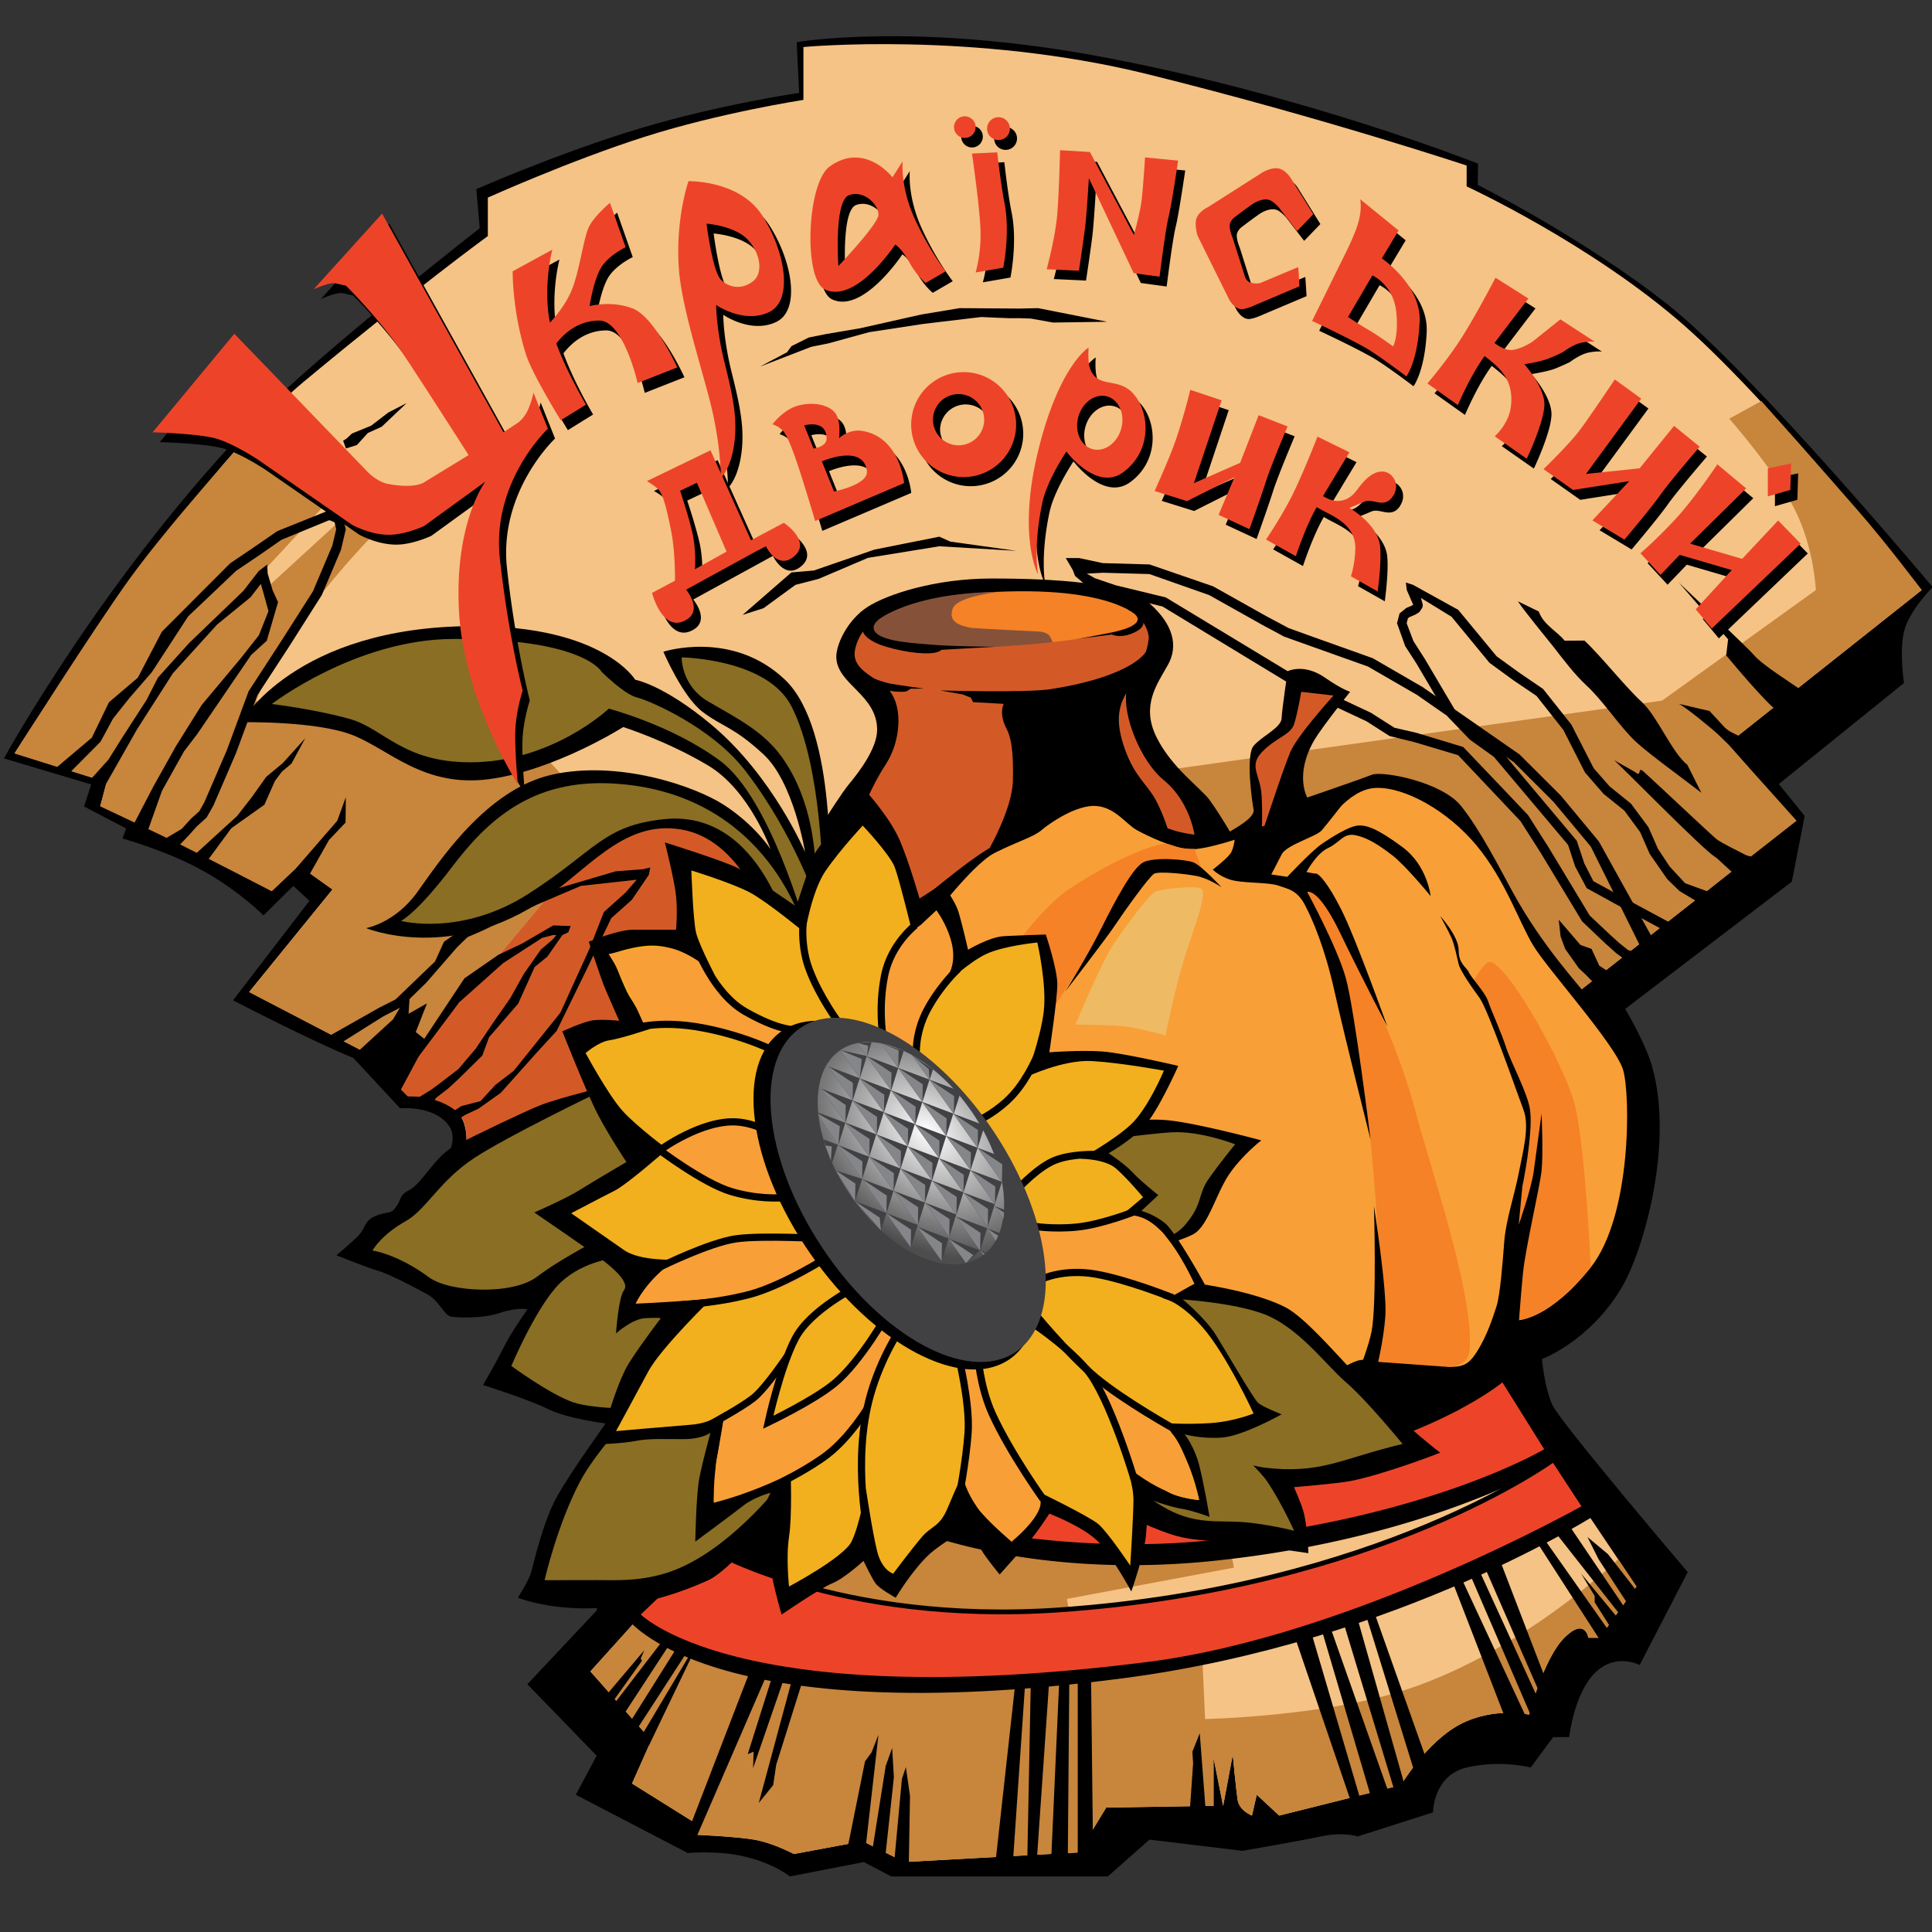 <svg xmlns="http://www.w3.org/2000/svg" viewBox="0 0 198.425 198.425"><rect x="0" y="0" width="198.425" height="198.425" fill="#333333" stroke="none"/><path d="M198.51 60.275s-2.468 2.468-2.962 4.607c-.493 2.139 0 5.265 0 5.265l-12.854 10.377 2.653 3.278-1.316 6.746-17.114 13.071s2.021 3.399 2.718 5.769c2.356 8.009-.859 19.075-3.043 22.787-3.291 5.593-8.226 7.403-8.226 7.403s.246 2.9 1.068 4.709c.822 1.81 13.903 17.174 13.903 17.174l-4.936 9.542s-2.468-1.315-4.606.823c-2.141 2.138-2.634 6.581-2.634 6.581h-1.645l-2.304 3.125s-3.126-.821-6.58 0c-3.455.823-3.455 4.608-3.455 4.608l-7.733 2.467s-1.481-.493-3.784 0c-2.304.494-8.063 1.481-8.063 1.481l-9.542-1.152-4.278 3.783H91.552l-2.838-1.479-7.589 1.479s-1.79-1.479-5.183-2.159c-2.504-.501-5.306-.246-5.306-.246l-11.497-5.984 2.14-4.011-7.117-7.342 7.117-7.568 2.796-19.25-3.784-12.505-16.123-12.49s3.432-3.388 1.952-5.526c-1.481-2.139-5.036-1.815-5.036-1.815l-4.792-5.168c-4.113-1.645-12.36-5.917-12.36-5.917l7.849-10.219-1.656-1.533-3.067 3.031s-2.418-2.474-6.252-4.607c-3.637-2.023-8.227-3.291-8.227-3.291l.375-1.03-4.323-2.26.735-2.263-8.961-2.673s10.534-19.212 26.16-35.208c6.18-6.327 22.705-19.25 22.705-19.25l-.35-4.01s8.556-3.764 16.781-6.231c8.226-2.468 16.375-3.655 16.375-3.655l-.255-5.209s12.051-2.107 31.286 1.5c21.059 3.95 38.695 10.979 38.695 10.979l-.032 2.184s10.859 5.429 19.58 12.339c8.71 6.925 27.14 28.971 27.14 28.971z"/><path d="M1.488 77.386s18.015-28.463 29.696-38.17c11.681-9.708 18.92-14.972 18.92-14.972v-3.949s8.392-3.784 16.124-6.252c7.732-2.467 16.288-3.784 16.288-3.784V4.83s17.441-1.646 35.374 2.797c17.934 4.442 32.741 9.377 32.741 9.377v2.139s12.832 5.923 22.375 14.314c9.544 8.391 24.36 27.147 24.36 27.147l-19.917 15.794 6.744 7.733s-6.415 5.429-9.542 7.897c-3.125 2.468-14.478 11.353-14.478 11.353l-6.253 38.499 14.149 21.062-3.783 5.264h-1.152s-.33-2.14-2.468 0c-2.139 2.14-3.619 7.897-3.619 7.897s-3.62-.822-7.075.987-6.088 6.251-6.088 6.251l-12.504 3.127-2.304-2.139-.493 2.139s-1.317-.494-1.481-1.646c-.163-1.15-.493-4.605-.493-4.605l-.987 5.265-.986-4.937v4.937h-.823l-10.2.164-2.797 4.606-17.934.987-4.278-2.139-7.074 1.315s-2.139-1.151-4.113-1.48-5.923-.493-5.923-.493v-1.152l-6.581-4.112 1.974-4.442-6.251-7.075 6.087-6.745 1.316-16.124-9.867-23.72-10.529-5.924s.986-3.453-.823-5.099c-1.81-1.646-4.936-1.48-4.936-1.48l-4.606-4.608-11.682-6.087 8.556-10.53-3.455-2.468-2.788 2.633s-7.713-4.326-10.271-5.492c-2.571-1.172-7.343-3.228-7.343-3.228l.659-2.468-9.46-2.961z" fill="#F5C385"/><path d="M110.1 154.34l16.013 3.456.616 3.208-17.152 3.209.988 5.676 12.833-1.481.37 8.145s12.339-.247 20.854-3.085c11.894-3.964 21.574-13.315 21.574-13.315l1.871 2.787-3.783 5.264h-1.152s-.33-2.14-2.468 0c-2.139 2.14-3.619 7.897-3.619 7.897s-3.62-.822-7.075.987-6.088 6.251-6.088 6.251l-12.504 3.127-2.304-2.139-.493 2.139s-1.317-.494-1.481-1.646c-.163-1.15-.493-4.605-.493-4.605l-.987 5.265-.986-4.937v4.937h-.823l-10.2.164-2.797 4.606-17.934.987-4.278-2.139-7.074 1.315s-2.139-1.151-4.113-1.48-5.923-.493-5.923-.493v-1.152l-6.581-4.112 1.974-4.442-6.251-7.075 6.087-6.745 1.806-8.928 41.577-1.67zM120.19 79.032l50.51-7.074 15.795-11.353s-.164-4.278-2.139-8.227c-1.98-3.948-6.75-9.378-6.75-9.378l3.291-1.81s6.58 7.404 9.871 11.188 6.591 8.226 6.591 8.226l-19.917 15.794 7.075 7.898-24.351 19.085-13.32-20.4-22.05 4.279-4.61-8.227zM1.488 77.386s8.1-12.789 11.893-18.04c4.041-5.596 12.698-15.195 12.698-15.195l8.354 6.54-7.774 8.391.863 1.172 8.145-7.466 2.591 2.221s-2.961 2.961-6.663 7.774c-3.702 4.812-5.306 9.254-5.306 9.254l5.306-.741 23.692 5.676 7.157 7.774-22.086 26.326-2.946-3.021-11.822-6.152 8.556-10.53-3.455-2.468-2.788 2.633s-6.975-3.603-9.402-4.804c-2.035-1.009-8.211-3.916-8.211-3.916l.659-2.468-9.461-2.961z" fill="#C8853C"/><path d="M40.357 111.08l22.087-26.33 8.144-1.604 6.17 2.345 2.961 3.455.987 3.826-27.733 29.409-5.336-3.003s1.033-3.623-.823-5.099c-2.063-1.64-4.936-1.48-4.936-1.48l-1.521-1.52z" fill="#D35A27"/><g><path d="M105.38 171.53l-1.03.69-2.11 19.05h1.79zM107.83 171.58l-1.95.54-.37 18.79.98.07zM109.83 171.52l-1.01.38-.84 18.7 1.69.03zM112.05 171.75l-1.36-.02v18.88l1.57-.63zM134.49 167.04l-1.68.55 6.04 17.74.94-.28zM135.54 166.7l5.28 17.89 1.74-.66-6.26-17.74zM139.13 165.2l-1.47.37 5.5 18.15 1.13-.28zM140.77 164.54l-.91-.05 5.41 17.49 1.3-1.08zM123.22 178.01l-.76 1.91.08 1.16-.4 5.75 1.75-.06zM148.74 161.32l5.88 15.2 2.13-.14-7.27-15.61zM151.25 159.82l-.76.75 6.82 15.81 1.17-.78zM151.95 159.72l7.03 16.11.9-.4-6.63-17.27zM157.86 157.02l-.7.3 7.3 11.33.81-1.11zM158.85 156.25l8.34 10.61.56-.44-7.47-11.05zM162.39 161.62l1.39 2.29v.65l2.01 3.17.93-.87zM163.04 157.86l1.13 2.26 3.31 5.08 1.15-1.11-3.48-4.47zM90.224 178.16l-.711 1.82-.672.92-1.749 8.68h1.83zM91.627 179.53l-.66 1.84-1.417 8.92 1.378.36.877-8.12zM93.046 181.47l-.416 1.23-.824 8.91 1.528.09.127-7.26-.415-2.88zM82.763 171.57h-1.166l-3.667 13.6 1.48-1.83.309-2.09zM80.988 171.04l-1.38.21-2.813 8.91.601-.25-.049 1.68zM79.154 171.08l-1.767-.39-6.944 18.01.907.39zM72.261 167.57l-6.786 11.39 1.171.32zM71.575 168.1l-1.625.43-5.571 8.86.818.55zM69.692 167.47l-.916.1-6.116 7.96 1.388.57zM66.176 169.48l-4.381 5.18.803.58 3.334-4.67-.126-.23z"/></g><g><path d="M116.15 160.52c-13.672 0-22.13-3.57-22.214-3.606l-.192-.082 1.509-6.17.261.1c.058.021 5.967 2.211 18.402 2.211 2.732 0 5.613-.105 8.563-.314 21.356-1.511 31.567-9.806 31.668-9.889l.19-.158 5.802 7.002-.237.149c-.125.08-12.774 7.967-35.187 10.307-2.866.3-5.747.451-8.563.451z"/><path d="M154.3 142.96l5.465 6.596s-12.467 7.908-35.08 10.27a82.464 82.464 0 01-8.54.449c-13.779 0-22.117-3.586-22.117-3.586l1.393-5.695s5.851 2.228 18.49 2.228c2.575 0 5.434-.093 8.58-.315 21.71-1.55 31.81-9.96 31.81-9.96m.07-.7l-.381.315c-.101.083-10.266 8.328-31.528 9.833-2.943.208-5.818.313-8.545.313-12.376 0-18.257-2.173-18.315-2.195l-.522-.197-.133.542-1.393 5.695-.099.405.384.165c.084.036 8.59 3.627 22.312 3.627 2.826 0 5.717-.152 8.591-.452 22.469-2.347 35.168-10.265 35.294-10.344l.473-.301-.357-.431-5.465-6.596-.31-.37z"/><path d="M72.639 160.93s13.361 7.979 36.233 6.379c32.905-2.304 50.694-15.448 50.694-15.448l4.652 3.503s-20.482 13.283-48.826 16.994c-42.754 5.597-51.013-6.168-51.013-6.168l8.272-5.25z"/><path d="M116.22 158.84c-12.733 0-22.164-2.878-22.257-2.907l-.222-.068 1.515-6.193.261.1c.058.021 5.967 2.211 18.402 2.211 2.732 0 5.613-.105 8.563-.314 21.356-1.512 31.567-9.806 31.668-9.889l.218-.181 4.579 7.326-.216.129c-.118.07-12.056 7.076-34.066 9.357-2.75.28-5.59.42-8.44.42z" fill="#ED4429"/><path d="M154.3 141.97l4.296 6.873s-11.754 7.021-33.965 9.324a81.738 81.738 0 01-8.419.429c-12.844 0-22.184-2.896-22.184-2.896l1.393-5.696s5.851 2.228 18.49 2.228c2.575 0 5.434-.093 8.58-.315 21.7-1.52 31.8-9.93 31.8-9.93m.12-.74l-.435.36c-.101.083-10.266 8.328-31.528 9.833-2.943.208-5.818.313-8.545.313-12.376 0-18.257-2.173-18.315-2.195l-.522-.197-.133.542-1.393 5.696-.11.451.444.138c.094.029 9.56 2.918 22.33 2.918 2.861 0 5.711-.145 8.47-.431 22.064-2.288 34.049-9.321 34.167-9.392l.433-.259-.267-.427-4.296-6.873-.28-.48z"/><path d="M72.639 158.96s13.361 7.979 36.233 6.378c32.905-2.304 50.694-15.448 50.694-15.448l3.209 4.9s-23.838 13.474-44.854 16.142c-42.777 5.429-52.474-5.11-52.474-5.11l7.193-6.86z" stroke="#000" stroke-miterlimit="10" stroke-width=".494" fill="#ED4429"/></g><g><path d="M10.324 76.179l1.285-2.379 1.655-2.076 2.332-2.693 3.729-5.728 4.924-4.675 2.411-1.627 2.252-1.565 4.844-1.99.12-.006.49.207.162.711-.396 1.673-1.988 4.696-3.214 5.044L25.533 71l-2.242 6.063-2.298 5.321-.525.935-.859.772-.938 1.033-1.683 1.003 1.485.628.982-1.032.762-.854 1.004-.911.697-1.229 2.309-5.352 2.214-5.989 3.268-5.01 3.351-5.282 1.962-4.638.494-2.1-.339-1.274-1.301-.631-.206.009-5.191 2.087-2.319 1.601-2.526 1.706-7.011 7.026-2.468 4.722-2.962 2.518-1.764 3.642-3.691 3.118 1.387.514z"/><path d="M27.996 60.618l-.508-1.733-.04-.904-.872.664-1.594 2.056-5.558 5.341-3.212 3.562-1.152 2.271-2.55 3.949-1.376 2.198-1.84 2.045 1.621.401 3.175-5.589 3.67-5.732 4.539-5.005 3.435-2.802 1.059-1.371.289 1.022.486 1.752v.044l-.982 2.461-1.858 2.36-4.008 4.793-2.639 4.217-2.305 4.114-2.054 3.946 1.431.712 1.489-4.184 2.261-4.042 1.339-1.752 5.553-8.143 1.604-1.461 1.157-3.969zM23.756 85.062l3.396-2.411 1.083-2.44.713-.958.991-.832 1.409-2.597-2.304 2.55-1.699 1.412-1.494 2.098-1.496 1.919-4.281 3.912 1.252.649zM31.748 89.885l2.041-3.614 1.703-1.79.024-2.598-.877 2.414-4.219 4.862zM40.891 112.43l2.962-5.52L42.7 106l1.153-2.95-1.893 1.07.156-2.37-1.759 2.95-3.685 3.38zM35.524 46.043l.055.001 1.077-.337 1.123-1.236 1.424-.644 2.566-2.433-1.883.97-1.768 1.355-1.975.808-.564.53-.339.204zM78.055 37.653l5.265-2.035 1.725-.344 4.217-1.158 5.556-.847 5.972-.711 1.57.072 1.34.053 1.02-.005 1.14.038 2.29.411 5.55-.081-7.08-1.398-1.9.042-6.162-.042-3.921.65-6.272 1.41-3.509.598-1.793.359-1.777.889-.456.624zM78.421 62.462l3.272-2.392 2.375-.614 5.072-2.161 7.329-1.19 7.931.469-6.788-.946-1.143-.509-6.673 1.332-6.201 2.14-2.313.199-5.018 4.365zM173.07 90.714l-1.59-1.719-1.2-1.815-.98-2.228-1.79-2.41-2.19-1.769-1.64-1.869-2.29-4.48-2.91-3.666-2.52-1.72-2.25-1.632-3.94-4.769-4.65-2.574-.73-.233.09.761.42.966.24.547v.004l-.14.089-.57.246-.69.563-.26 1 .84 2.352 1.16 1.795 3.22 5.465 2.27 2.354 2.46 1.762 7.62 9.042.72 2.202 1.19 2.24 4.98 2.736 3.2 1.726.44-.885-3.22-1.732-4.71-2.558-.93-1.817-.78-2.341-7.86-9.353-2.54-1.829-1.98-2.035-3.23-5.467-1.16-1.812-.7-1.845.13-.502.14-.114.64-.277.39-.243.32-.478v-.002l.04-.286-.19-.688 3.14 1.925 3.9 4.735 2.49 1.816 2.34 1.583 2.76 3.498 2.21 4.352 1.92 2.215 2.13 1.713 1.62 2.204.99 2.249 1.79 2.576 1.25 1.225 2.25 1.346 1.06-1.152z"/><path d="M118.05 58.959l6.14 2.16 5.49 3.08 2.2 1.181 2.55.913 6.06 2.16 5.02 2.903 9.97 6.926 4.07 4.069 3.83 4.593 5.43 10.942 1.07-1.249-5.67-10.215-3.91-4.712-4.24-4.227-9.98-6.935-5.09-2.946-6.4-2.284-2.24-.809-2.27-1.21-5.49-3.081-6.53-2.246-4.8-.136-2.44-.522h-1.36l.71 1.21.24.627.87.745 3.02 1.161 5.09 1.229 8.64 5.245 5.6 3.396 6.72 3.155 2.36 1.51 2.59.638 4.46 1.332 3.76 3.977 2.65 2.807 2.06 3.233 4.27 7.062 2.34 2.221 1.13 1.013.74.545.87.278.14-.008-.12-.981-.02.001-.38-.142-.9-.719-.86-.775-2.17-2.044-4.2-6.964-2.13-3.348-2.62-2.76-4.04-4.236-4.85-1.47-2.22-.509-2.4-1.533-6.7-3.147-5.47-3.314-8.91-5.39-5.16-1.252-2.11-.718-.84-.472 1.64-.093zM179.8 87.931l-.059.006c-.108.004-.353-.066-.63-.218-.422-.224-2.341-1.159-2.813-1.53-.476-.373-6.367-5.931-7.472-6.925-.748-.668-.107.678-.918.015l-2.139-1.205c.714.577 9.071 9.138 10.365 9.926.344.205 1.54 1.457 1.892 1.645.353.186 1.322-.724 1.715-.719.097 0 .196-.01.296-.035l-.24-.96zM173.31 78.561c-1.559-1.212-3.102-5-4.664-6.438-1.747-1.597-4.24-4.78-5.923-6.334l-2.028.015c-.759-.966-2.159-1.604-2.658-3l-2.142-1.046c.687 1.051 2.893 3.707 3.639 4.658 1.03 1.313 2.145 2.821 3.416 3.997 1.748 1.61 3.438 4.282 5.12 5.824 1.465 1.336 4.959 3.844 6.664 5.183l-1.43-2.859zM164.28 99.194l-.02.002-.8-1.737-1.14-.407-2.23-2.592.19 1.721.47 1.278 1.4 1.975.78.736 1.03 1.07 1.81-1.06zM185.02 70.888c-1.042-.731-4.068-2.625-4.889-3.618-.619-.729-6.87-6.636-7.71-7.44l5.063 5.829-.197 1.65c.869 1.048 4.118 4.912 5.265 5.718l2.48-2.139zM179.16 75.906c-.507-.374-1.414-.608-2.002-1.172l-1.577-1.707-3.165-.741c.56.214 3.498 2.621 4.06 3.161.564.538 1.118 1.139 1.735 1.596l.94-1.137zM66.038 89.275l-2.801.21-8.342 2.463-3.866 2.241-3.524 1.214-1.905 1.316-.925 2.035-4.044 3.886-1.678.85-5.279 2.99 1.286.67 4.429-2.78 1.842-.95 2.553-2.5 3.15-3.622 1.076-1.047 1.54-.671 5.631-2.687 4.486-1.912 5.727-.631-1.153 1.325-2.222 1.996-1.487 3.788L57.557 104l-4.8 5.98-1.873 1.44-1.54 1.67-1.96.51-1.345.88.727.67 1.023-.65 1.355-.64 2.277-1.61 3.91-4.37 1.839-2 3.12-6.392 2.486-5.184 2.117-1.888 1.745-2.567.147-.754z"/><path d="M57.921 95.086l-1.101-.043-3.199 1.861-2.42 1.15-3.503 2.426-4.998 7.53-2.619 2.42.468.87.958-.8 5.662-7.56 4.498-4.017 4.02-2.604 1.133-.289.319.011-.403.476-1.186 1.009-1.756 2.504-1.377 2.47-1.839 2.64-1.717 2.56-1.78 2.1-2.075 1.59-.724.53-1.89 1.17 1.974.41.405-.73 1.276-.99.981-.9 2.509-2.47.692-1.88 2.988-3.45 1.7-3.77 1.303-1.059 1.535-2.211.62-.292.233-.647z"/></g><g><path d="M84.778 84.091s1.646-2.632 2.468-3.62c.822-.987 2.837-3.537 2.838-5.512 0-3.583-4.008-4.625-4.188-7.349-.088-1.337 1.125-3.931 3.194-5.269 2.04-1.317 6.967-2.917 12.688-2.924 6.371-.008 13.848.406 16.275 2.544s3.003 4.36 1.893 6.334-2.756 4.154-1.193 7.363c1.563 3.208 4.586 5.274 5.471 6.499 1.398 1.933 2.921 4.688 2.921 4.688l-41.009 9.131-1.357-11.681"/><path d="M88.604 65.129s2.098-3.577 12.278-4.257c13.851-.925 16.381 2.808 16.381 2.808l-11.261 6.879-17.396-5.43z" fill="#F58226"/><path d="M108.15 66.02s-.096-.208-.285-.602c-.288-.597-1.398-.566-1.398-.566s-6.377-.312-6.724-.372c-.989-.172-2.146-.513-1.997-1.571.098-.694.359-1.454 4.74-2.125-10.891.194-13.594 3.957-13.594 3.957s3.209 2.776 13.102 2.039c.61-.047 6.16-.76 6.16-.76z" fill="#855239"/><path d="M88.439 83.515s1.103-2.832 2.459-4.893c.89-1.353 1.249-2.712 1.354-3.997.112-1.375-.143-2.75-.925-3.732-.963-1.21-3.851-1.952-3.532-4.032.19-1.239.9-2.069.9-2.069s3.347 2.334 14.592 1.579c12.956-.872 13.975-2.691 13.975-2.691s.795 1.095.709 1.943c-.261 2.572-1.889 3.529-2.225 5.053-.617 2.792 1.554 7.629 3.706 9.384 3.126 2.55 3.331 6.417 3.331 6.417L94.776 96.595l-6.334-13.08z" fill="#D35A27"/><path d="M96.594 70.913s8.842.26 11.352-.139c8.546-1.357 9.75-3.855 9.75-3.855s.102.678-2.03 4.284c-.886 1.499-1.086 3.118-.1 5.833.987 2.715 2.222 3.497 3.085 5.039s1.481 3.661 1.481 3.661l-4.752-2.53-1.851-.617-1.817.236-4.414 1.676-5.659 2.59s2.328-4.071 2.39-6.909-.127-4.342-.662-5.357c-.819-1.552-.279-2.535-.279-2.535l-3.149-.176-.229-.46-.834-.333-2.294-.408zM89.592 69.617s1.028.452 1.975.617c.946.165 3.358.493 3.358.493h-1.383l-.452.289s-.412.082-1.235 0c-.822-.083-1.685-.289-1.685-.289l-.578-1.11zM88.604 64.651c-.01.388.306.731.701 1.003.626.445 1.49.734 2.488.982 1.135.282 2.211.435 3.132.465 1.5.048 1.747-.359 1.75-.359l5.496-.317c-.001 0-4.746-.029-6.992-.255-1.122-.113-5.273-.265-5.451-1.633-.09-.695 1.104-1.305 1.104-1.305s-2.218.814-2.227 1.419zM117.44 63.961c0 .695-1.21 1.198-1.961 1.329-.74.129-1.293-.121-1.295-.121l-3.698.472c.001 0 .823-.114 2.462-.446.819-.166 3.866-.585 3.897-1.605.017-.52-1.067-1.016-1.067-1.016s1.67.33 1.67 1.387z"/><path d="M93.704 93.181s5.758-4.936 8.227-6.251c2.468-1.317 7.732-4.607 10.859-4.607 3.125 0 4.935 1.481 6.58 2.468 1.646.987 5.76 1.316 6.582.822.822-.493 2.961-1.604 2.797-2.468-.165-.864-.822-5.553 0-6.54.821-.987 2.839-1.851 2.879-2.838.041-.987.623-4.829.623-4.829s1.657-.862 3.859.678c1.684 1.177 2.552 1.436 2.552 1.436s-2.909 3.649-3.662 4.936c-2.093 3.578-.74 5.923-.74 5.923s5.171-1.774 6.663-2.345c1.088-.416 7.158.74 9.132 3.208 1.975 2.468 3.895 6.257 5.306 8.843 3.044 5.574 6.787 9.536 8.021 11.141 1.233 1.604 4.565 10.371 4.688 12.839.123 2.469-5.182 19.127-5.182 19.127l-8.968 7.156-4.177 2.948-5.217 2.374-31.985-18.318-18.836-35.709z"/><path d="M94.897 95.361s4.812-6.54 7.28-7.774c2.469-1.233 3.949-1.604 4.813-2.344.863-.741 3.578-2.591 5.552-2.468 1.975.123 3.086 1.851 4.196 2.468 1.109.617 3.701 1.851 5.43 1.974 1.727.124 6.169-1.48 6.169-1.48l1.604 4.442s.988-2.098 1.358-2.592c.37-.493 1.851-1.11 3.455-1.974 1.604-.863 3.578-4.565 6.539-4.689 2.962-.123 7.404 2.344 10.366 5.923 2.961 3.579 4.318 7.774 5.8 10.242 1.48 2.468 8.514 10.241 9.254 12.833.74 2.591.864 14.931-3.331 20.236-4.196 5.307-7.404 5.43-7.404 5.43h-2.715s-1.233 3.332-2.468 4.318c-1.233.988-3.332.125-5.183 0-1.851-.123-5.183-.519-6.293-.123s-2.715 1.481-2.715 1.481l-5.599-4.443-9.826-2.838-25.295-32.082-.998-6.549z" fill="#F99F37"/><path d="M103.66 97.987s3.209-4.724 6.171-6.698 6.946-4.082 9.542-4.607c.638-.128 1.154.261 1.872.396.722.136 1.419.098 1.419.098l.74 2.015h-5.43l-2.344 2.855-8.723 13.482-3.25-7.543z" fill="#F58226"/><path d="M118.56 91.618c.52-.32 4.366-.717 4.843-.329.653.533-.987 4.566-1.851 7.404-.864 2.837-1.852 7.651-1.852 7.651s-2.221-.617-3.701-.864c-1.481-.246-5.553-.246-5.553-.246s2.525-6.029 3.701-7.898c1.26-2.011 3.88-5.391 4.41-5.714z" fill="#EFBA64"/><path d="M134.38 92.4s5.541 17.221 6.281 23.884 1.368 17.947 1.122 19.058c-.247 1.11-1.48 4.441-1.48 4.441l8.622.618s1.821-.113 1.99-1.604c.618-5.47-3.971-18.708-5.561-24.731-3.061-11.588-10.975-24.01-10.975-24.01v2.34zM151.24 100.93s1.228-2.354 1.898-2.117c2.098.74 7.404 10.488 8.514 14.313 1.111 3.826 1.729 17.028 1.729 17.028s-2.542 3.043-4.642 4.343c-2.351 1.457-3.791 1.087-3.791 1.087s-.313-4.133.288-8.761c.626-4.82 2.287-9.453 1.916-11.167-1.68-7.71-5.92-14.73-5.92-14.73z" fill="#F58226"/><path d="M129.57 85.736s.124-1.974 0-4.072c-.123-2.098-1.37-2.961.056-4.442 1.426-1.48 2.906-1.728 3.276-2.838s.741-3.332.741-3.332l3.313.382s-3.688 4.06-4.427 5.787c-.74 1.729-2.96 8.515-2.96 8.515z" fill="#D35A27"/><path d="M109.42 101.82s2.22-3.536 3.701-6.499c1.48-2.962 3.209-6.167 4.278-6.745 1.068-.578 4.36-.327 5.183 0 .822.328 2.878 2.549 2.878 2.549s-1.315-.905-2.55-1.152c-1.233-.247-3.866-.494-4.359-.247-.494.247-3.126 3.934-4.031 5.299s-5.1 6.795-5.1 6.795zM126.86 85.777s-.082 1.317-.494 1.892c-.411.576-1.81 1.646-1.81 1.646s.904.905 2.304 1.151c1.398.247 3.537.165 4.442.494s1.892.411 2.715 1.974c.821 1.563 2.056 4.443 3.043 8.885.986 4.442 3.701 15.218 3.701 15.218s-1.645-13.408-2.549-16.617c-.905-3.208-3.949-8.802-3.949-8.802s1.07-.576 3.374 4.196c2.303 4.772 4.853 9.625 4.853 9.625s-3.208-8.966-4.689-11.928c-1.48-2.962-2.385-3.784-2.632-3.784-.246 0-.987-.165-.987-.165s.987-1.892 2.222-2.468c1.234-.576 1.563-1.563 2.797-1.316 1.233.247 2.385.987 3.783 2.057s3.948 4.195 3.948 4.195-.327-3.126-2.878-5.018-3.701-2.303-4.606-2.221-2.634 1.152-3.703 1.892c-1.068.741-3.536 3.373-3.536 3.373l-1.646-.247s.577-1.069 1.069-2.057c.492-.987 3.537-1.81 4.112-2.468.576-.658 2.551-3.208 2.551-3.208l-11.41 3.7zM150.55 140.65s.577-.824 1.398-2.223c.823-1.399 1.316-2.962 1.729-4.195.411-1.234.657-4.672.822-6.779.164-2.105 1.068-4.821 1.48-6.96.412-2.138 1.151-4.771.493-6.498-.656-1.728-3.619-10.283-4.524-11.518-.904-1.233-1.975-2.796-2.139-3.455-.164-.658-.412-1.974-.74-2.714-.329-.741-1.15-2.221-1.15-2.221s1.891 2.057 1.891 3.496.803 1.728 1.049 2.283c.247.555 1.666 2.036 1.975 2.961.309.926 1.357 3.209 1.851 4.752.493 1.542 2.26 4.759 2.468 6.478.31 2.53-.802 7.813-.802 7.813l-.37 3.909s1.288-3.641 1.542-5.491c.255-1.852.803-5.923.803-5.923s.186 4.134 0 5.861-1.666 8.021-1.912 10.55c-.247 2.53-.494 6.046-.494 6.046l-5.38 3.82z"/><g><path d="M34.556 128.92s1.481-1.234 2.221-1.975.617-1.48 1.604-1.975c.987-.493 1.704-.325 2.027-.684 1.009-1.119.333-1.362 1.675-2.092 1.369-.744 2.591-3.518 4.812-4.628 2.222-1.11 6.787-3.331 8.638-4.071 1.851-.741 7.898-2.222 7.898-2.222l6.787 6.293 11.722 32.453v2.962s-6.567 8.117-9.179 9.306c-11.468 5.219-19.572 1.8-19.572 1.8s1.11-1.728 1.357-2.591c.248-.864 1.234-5.307 2.715-7.898s4.937-7.403 4.937-7.403-3.949-.494-5.923-1.48c-1.975-.987-6.664-2.469-6.664-2.469s1.234-2.097 2.098-3.824c.863-1.729 2.467-3.949 2.467-3.949s-.987-.246-2.838.37c-1.851.617-4.442.494-5.059.37-.617-.123-1.226-1.612-2.303-2.228-.884-.505-3.944-2.115-5.055-2.438-1.111-.31-4.365-1.62-4.365-1.62z"/><path d="M61.292 112.27s-9.132 4.4-12.552 6.641c-3.628 2.375-4.956 5.319-7.068 6.502-2.556 1.432-3.415 3.02-3.415 3.02s2.53.338 5.81 2.756c2.088 1.539 8.603 1.859 11.115-.084 3.478-2.689 12.947-7.235 12.947-7.235l-6.837-11.61zM63.063 129.22s-3.638.364-5.941 2.973c-2.304 2.61-4.605 8.098-4.605 8.098s3.949 2.903 6.333 3.727c2.384.821 8.143.657 8.143.657l8.227-13.656-12.157-1.8z" fill="#896E24"/><path d="M68.129 141.93s-6.328 5.935-8.632 10.377-3.565 9.985-3.565 9.985 3.238-.01 5.286-.01c2.048 0 4.225.145 6.984-.658 7.909-2.303 14.972-13.162 14.972-13.162l-15.045-6.54z" fill="#896E24"/><g><path d="M111.14 151.03s3.865 4.424 6.992 5.74c3.127 1.315 4.042 1.315 7.004 1.562 2.962.248 9.243 1.186 9.243 1.186s-.098-2.842-.516-4.305c-.247-.863-.961-2.475-.961-2.475s4.511-.375 5.795-.628c3.596-.71 9.215-2.91 9.215-2.91s-3.378-2.591-6.582-5.84c-3.575-3.626-7.122-8.003-9.378-9.131-4.277-2.14-12.093-2.799-12.093-2.799l-8.71 19.6z"/><path d="M114.27 150.5s2.551 2.838 5.595 4.482c3.244 1.754 5.68 1.06 8.595 1.419 2.657.328 4.448.816 4.448.816s-1.252-2.805-2.732-5.021c-1.481-2.216-8.813-8.274-8.813-8.274l-7.1 6.57z" fill="#896E24"/><path d="M119.37 133.33s6.377.215 10.161 1.53c3.783 1.315 6.548 5.256 8.686 7.087 2.139 1.83 5.833 6.354 5.833 6.354-6.046 1.449-8.023 2.899-13.091 2.539-2.569-.184-3.856-.729-5.83-2.209-1.98-1.48-5.76-15.3-5.76-15.3z" fill="#896E24"/></g><g><path d="M113.7 115.64s3.209-.906 6.333-.577c3.126.33 9.503 2.058 9.503 2.058s-2.016 1.563-3.333 3.537c-1.316 1.975-2.139 5.266-3.619 6.088-1.481.822-6.581 2.139-6.581 2.139l-4.854-6.17 2.55-7.08z"/><path d="M117.23 127.4s2.716.494 4.525-1.646c1.81-2.139 1.233-3.043 2.385-4.688 1.15-1.646 2.715-3.539 2.715-3.539s-3.537-1.398-6.498-1.233c-2.962.165-10.941 1.317-10.941 1.317l7.81 9.79z" fill="#896E24"/></g><g><path d="M37.6 95.321s2.962-.496 5.265-3.703 7.075-10.531 13.82-12.052c6.746-1.521 14.643 1.112 17.769 3.168s4.684 4.482 4.684 4.482-2.133-6.046-6.411-8.596-8.72-3.949-8.72-3.949-6.992 4.442-13.738 5.347-10.283-3.044-14.067-4.525c-3.784-1.48-11.435-1.316-11.435-1.316s5.502-9.819 23.774-9.872c13.391-.039 16.699 5.511 16.699 5.511s2.889.494 7.815 4.607c6.304 5.263 9.625 13.08 9.625 13.08s-1.151-7.157-4.277-10.036c-3.126-2.879-4.196-2.796-6.252-4.36s-4.021-6.17-4.021-6.17 7.065-2.303 12.495 2.879c5.429 5.183 4.524 21.142 4.524 21.142l-1.892 7.026-4.607-3.653s-2.469-8.062-8.638-9.131-9.773 4.459-15.025 7.732C45.744 98.694 37.6 95.321 37.6 95.321z"/><path d="M27.914 72.304s8.608-6.626 18.571-6.68c13.491-.072 15.301 3.373 15.301 3.373s2.303 2.304 3.62 2.632c1.315.329 7.666 3.047 11.105 7.486 5.1 6.582 7.468 13.82 7.468 13.82l-1.212 2.386s-3.629-13.327-8.791-17.171c-4.909-3.656-11.449-5.369-11.449-5.369s-5.801 5.512-14.231 5.512c-6.911 0-8.885-3.455-12.34-4.442-3.456-.988-8.042-1.547-8.042-1.547z" fill="#896E24"/><path d="M70.012 67.516s-.082 2.879 2.715 4.525c2.797 1.645 5.604 2.988 7.546 5.676 4.218 5.84 3.473 13.901 3.473 13.901l.741-.907s0-11.925-3.205-18.177c-2.511-4.899-11.27-5.018-11.27-5.018zM41.185 94.581s1.598-.741 5.217-5.512c3.62-4.771 8.183-9.092 16.617-8.597 16.118.947 19.661 15.342 19.661 15.342l-1.398.906s-2.86-13.661-13.08-12.587c-6.27.658-6.993 3.209-13.903 7.651-6.909 4.442-13.114 2.797-13.114 2.797z" fill="#896E24"/></g></g><g><path d="M61.622 148.3s1.563-6.142 3.043-8.417c1.481-2.277 3.208-4.498 3.208-4.498s-.329-.082-1.645 0-2.961 1.563-2.961 1.563.247-3.703.822-4.443c.576-.739-.904-2.138-2.467-3.289-1.563-1.153-6.746-4.689-6.746-4.689s3.291-1.44 4.689-2.324c1.398-.884 4.771-2.859 4.771-2.859s-1.809-2.714-2.961-4.935c-1.152-2.222-3.62-8.489-3.62-8.489s1.892-.863 2.879-1.082c.987-.22 2.961 0 2.961 0s-1.234-2.769-1.563-3.591c-.329-.824-1.563-4.525-1.563-4.525s2.961-1.234 4.524-1.234h4.442s.165-1.81 0-3.456c-.165-1.645-1.152-5.512-1.152-5.512s6.334 1.974 7.65 2.715c1.316.74 5.841 3.867 5.841 3.867s1.234-3.785 1.728-5.101c.494-1.316 5.511-6.663 5.511-6.663s2.468 2.714 3.456 5.1c.987 2.386 1.974 5.841 1.974 5.841l2.303-1.48s1.317 1.563 1.728 2.961.952 3.784.952 3.784 2.185-1.317 3.702-1.399c1.517-.082 4.283-.165 4.283-.165s1.182 3.538 1.182 5.101c0 1.563-.822 6.992-.822 6.992s3.209-.246 5.429-.083c2.222.165 7.815 1.481 7.815 1.481s-2.139 4.853-3.619 6.334c-1.481 1.48-3.538 2.637-3.538 2.637s1.728 1.147 2.468 1.971c.74.821 2.633 2.331 2.633 2.331l-1.728 1.617s1.233.329 2.387 1.234c1.151.905 4.113 6.303 4.113 6.303l-2.305 1.512s2.385 1.975 3.455 3.702 3.867 6.58 4.36 6.992c.494.412 2.386 1.152 2.386 1.152s-3.948 2.22-6.087 2.384c-2.14.166-3.867-.328-3.867-.328s.987 1.234 1.48 3.127c.493 1.891 1.07 5.346 1.07 5.346s-1.8-.666-2.819-.818c-1.146-.173-3.354-.972-3.354-.972s-.263 2.079-.326 3.354c-.102 2.086-1.534 6.098-1.534 6.098s-2.1-3.854-3.483-5.193c-1.563-1.512-4.936-2.797-4.936-2.797s-1.146 1.811-2.095 2.879c-.949 1.069-3.006 3.372-3.006 3.372s-1.438-1.733-1.896-2.557-1.852-1.937-1.852-1.937-2.428 1.464-3.409 2.355c-1.81 1.645-3.519 4.524-3.519 4.524s-1.664-.905-2.075-1.481c-.411-.574-1.234-2.303-1.234-2.303s-1.974 1.81-3.208 2.303c-1.234.494-5.205 3.209-5.205 3.209s-.575-1.919-.981-3.893l-4.073-1.519c1.72-2.456 3.918-7.094 3.918-7.094s-1.64.413-2.791 1.317c-1.152.904-4.936 3.701-4.936 3.701s.082-4.771.411-6.499c.329-1.728 1.152-4.689 1.152-4.689s-.823.659-2.797.659c-1.975 0-3.456-.082-4.771.165-1.311.28-3.778.36-3.778.36z"/><path d="M71 89.397s4.277 1.317 6.087 2.304 5.594 4.113 5.594 4.113.658-4.278 2.139-6.417c1.481-2.138 3.784-4.606 3.784-4.606s2.797 2.961 3.291 4.277c.493 1.316 1.81 6.746 1.81 6.746l2.468-2.304s.845 1.146 1.152 2.304c.576 2.173 0 5.1 0 5.1s2.14-2.07 3.949-2.927c1.81-.857 5.265-1.187 5.265-1.187s.988 4.277.659 7.074c-.33 2.799-1.811 6.747-1.811 6.747s3.785-1.811 6.746-1.646c2.962.164 7.403.986 7.403.986s-1.645 3.95-3.455 5.595-5.1 3.455-5.1 3.455 2.468 0 3.619.987c1.151.986 2.797 2.961 2.797 2.961l-2.14 1.81s3.457.823 4.278 1.975c.823 1.152 3.126 5.101 3.126 5.101l-3.291 1.481s1.646.164 4.113 2.961c2.469 2.797 5.266 8.885 5.266 8.885s-1.975.823-4.442.987c-2.469.164-4.607 0-4.607 0s.66.985 1.811 3.125c1.151 2.139 1.645 4.772 1.645 4.772s-2.304-.164-3.455-.988c-1.15-.822-4.112-2.797-4.112-2.797s.821 2.14.821 3.785-.328 6.744-.328 6.744-2.304-3.453-3.29-4.277c-.988-.822-6.088-3.291-6.088-3.291s-.657 1.646-.987 2.305c-.329.657-1.81 2.796-1.81 2.796s-2.669-2.304-3.491-3.455c-.822-1.15-.987-4.771-.987-4.771s-1.281 2.797-2.104 4.771c-.823 1.975-1.645 1.81-2.632 2.962-.987 1.151-2.961 3.784-2.961 3.784s-1.152-.329-1.646-2.303c-.494-1.975-1.152-6.417-1.152-6.417s-.658 3.783-1.48 5.429c-.823 1.646-6.417 4.608-6.417 4.608s-.329-2.962 0-5.102c.33-2.139.165-6.582.165-6.582s-1.974 0-3.291.495c-1.316.493-4.278 2.139-4.278 2.139s-.33-2.634 0-4.113c.329-1.481.822-4.771.822-4.771s-1.315 1.151-3.455 1.316c-2.139.164-7.733.658-7.733.658s1.975-3.62 3.291-6.088 6.581-7.567 6.581-7.567h-2.961c-.822 0-4.278.328-4.278.328s.658-1.645 1.481-2.303c.823-.659 1.975-1.975 1.975-1.975s-3.619.165-5.265-.987c-1.645-1.151-5.429-3.785-5.429-3.785s3.126-1.645 4.442-2.303 5.429-4.277 5.429-4.277-3.126-2.303-4.607-3.948c-1.48-1.646-3.784-5.923-3.784-5.923s1.316-1.153 2.468-1.317c1.151-.163 4.113-1.151 4.113-1.151s-1.645-2.631-2.138-3.455c-.494-.823-1.81-4.244-1.81-4.244s2.609-.99 4.606-.857c3.702.248 6.252 3.456 6.252 3.456s-1.81-3.456-2.139-4.772c-.324-1.33-.488-6.431-.488-6.431z" fill="#F2B01E"/><g fill="#F99F37"><path d="M112.61 142.12l3.139 8.024s-.331.285 1.015 1.25c3.705 2.658 6.389 2.658 6.389 2.658s-1.333-5.313-2.813-6.854c-1.48-1.54-7.73-5.08-7.73-5.08zM74.413 145.21s-.411 2.387-.781 4.566c-.386 2.271-.33 4.564-.33 4.564s7.928-1.848 13.742-6.828c1.723-1.475 5.138-10.94 5.138-10.94l-1.429-1.26s-2.034 4.42-4.502 6.271c-.985.739-7.355 4.491-7.355 4.491s1.335-5.4.864-4.854c-1.769 2.06-5.347 3.99-5.347 3.99zM75.75 127.21c5.67-.623 9.892.729 9.892.729s-1.728 3.332-5.923 4.442c-4.195 1.11-14.438 1.512-14.438 1.512s2.561-5.81 10.469-6.68zM67.812 118.1s4.384-2.624 7.65-2.684c4.198-.077 7.897 5.923 7.897 5.923s-2.687 1.939-5.368 1.543c-5.428-.8-10.179-4.78-10.179-4.78zM62.505 97.987s.74 1.076 1.666 2.988c.925 1.913 1.974 4.258 1.974 4.258s3.146-.494 6.355.431c3.208.926 7.959 2.592 7.959 2.592s.737-2.006-.173-2.355c-4.824-1.855-6.428-4.493-6.614-5.295-.185-.802-3.27-3.208-5.491-3.332-2.221-.118-5.676.719-5.676.719zM94.56 95.015s-2.563 1.395-3.18 3.678c-.618 2.283-.494 7.959-.494 7.959l2.468 1.604s1.817-3.877 4.098-8.194c1.516-2.869-1.281-6.551-1.281-6.551l-1.611 1.506zM106.56 126.27l4.874-.617 4.257-.802s1.677-.419 3.59 1.617c1.912 2.036 3.383 5.376 3.383 5.376l-2.19 1.234s-3.338-1.44-5.769-1.996c-2.347-.536-7.671-.102-7.671-.102l-.47-4.71zM98.722 139.78l.705 9.07-.335 3.517s.488 1.584 1.722 3.004c1.233 1.419 3.091 2.96 3.091 2.96s3.436-2.771 2.921-4.36c-.491-1.515-2.983-4.38-2.983-4.38l-2.529-5.059-.899-3.209v-1.543h-1.688z"/></g><path d="M139.63 140.65s.947-2.424 1.234-3.889c.555-2.838.246-12.896.246-12.896s1.357 8.638 1.173 11.291c-.186 2.653-.926 5.493-.926 5.493h-1.72z"/><path d="M67.812 118.1s4.257-3.115 7.877-2.869c3.62.247 6.91 3.62 6.91 3.62" stroke="#000" stroke-miterlimit="10" stroke-width=".74" fill="none"/><path d="M67.503 117.94s4.682 3.578 7.609 4.443c5.019 1.479 8.885 0 8.885 0M64.732 105.75s2.647-1.132 7.666-.144c5.019.986 8.391 2.961 8.391 2.961M71.496 97.192s1.724 4.791 5.015 6.683c3.291 1.894 4.934 1.872 4.934 1.872M82.599 93.757s-.575 2.88.494 5.759c1.069 2.878 3.043 5.508 3.043 5.508M94.015 95.015s-2.501 1.908-3.159 5.159-.195 6.088-.195 6.088M98.394 99.526s-1.729 1.552-3.126 4.103c-1.398 2.551-1.152 4.936-1.152 4.936M106.6 108.26s-.981 2.437-2.544 4.165c-1.563 1.727-3.438 2.587-3.438 2.587M112.49 118.57s-2.354-.084-4.08.575c-1.729.658-3.732 2.807-3.732 2.807M106.04 125.92s1.975.356 4.524.109c2.55-.246 5.923-1.581 5.923-1.581M107.03 131.35s2.22-1.069 5.511-.493c3.292.574 7.929 2.446 7.929 2.446M106.04 134.64s3.536 4.36 6.498 6.828 8.268 5.408 8.268 5.408" stroke="#000" stroke-miterlimit="10" stroke-width=".74" fill="none"/><path d="M105.63 135.63s3.646 2.307 5.978 5.02 4.882 11.289 4.882 11.289M100.41 139.08s.223 3.347 1.517 6.17c1.848 4.03 5.213 8.719 5.213 8.719M98.394 139.08s1.246 5.019 1.034 8.062c-.211 3.044-1.014 7.105-1.014 7.105M92.488 136.45s-1.964 2.873-3.083 6.787c-1.974 6.91-.185 14.714-.185 14.714" stroke="#000" stroke-miterlimit="10" stroke-width=".74" fill="none"/><path d="M89.047 144.69s-1.739 2.867-4.003 4.641c-1.778 1.394-4.667 2.833-4.667 2.833M88.028 132.13s-4.771 2.347-6.335 5.309-2.797 8.638-2.797 8.638 4.605-2.199 6.746-3.949c2.818-2.303 5.676-7.485 5.676-7.485" stroke="#000" stroke-miterlimit="10" stroke-width=".74" fill="none"/><path d="M72.994 146.26s3.098-1.666 4.393-2.684c1.244-.979 3.498-4.318 3.498-4.318M70.094 134s3.496-.159 6.91-1.063 8.103-3.887 8.103-3.887M67.956 130.04s4.854-2.385 7.568-2.796c2.714-.412 9.583 0 9.583 0" stroke="#000" stroke-miterlimit="10" stroke-width=".74" fill="none"/><g><ellipse rx="10.635" transform="rotate(-34.805 92.001 122.743)" ry="20.513" cy="122.74" cx="91.994"/><ellipse rx="10.636" ry="19.979" transform="rotate(-33.41 93.285 122.21)" cy="122.2" cx="93.276" fill="#414042"/><radialGradient id="a" gradientUnits="userSpaceOnUse" cy="116.31" cx="95.226" gradientTransform="matrix(.796 .605 -.423 .557 68.671 -6.128)" r="15.967"><stop offset="0" stop-color="#fff"/><stop offset="1" stop-color="#4d4d4d"/></radialGradient><path d="M99.795 114.16c4.009 5.85 4.468 12.505 1.02 14.87-3.447 2.363-9.493-.46-13.503-6.309-4.009-5.849-4.466-12.504-1.018-14.867 3.442-2.36 9.487.46 13.496 6.31z" fill="url(#a)"/></g></g><g><path fill="#414042" d="M86.293 107.85l2.736.61-.725 2.3z"/><path fill="#848689" d="M86.293 107.85l2.218.92-.207 1.99z"/><path fill="#414042" d="M88.29 110.75l3.221 1.2-.725 2.3z"/><path fill="#848689" d="M88.29 110.75l2.53 1.68-.034 1.82z"/><path fill="#414042" d="M90.737 114.23l3.221 1.21-.724 2.3z"/><path fill="#848689" d="M90.737 114.23l2.531 1.69-.034 1.82z"/><path fill="#414042" d="M93.234 117.74l3.221 1.2-.726 2.31z"/><path fill="#848689" d="M93.234 117.74l2.531 1.69-.036 1.82z"/><g><path fill="#414042" d="M95.729 121.25l3.222 1.2-.725 2.31z"/><path fill="#848689" d="M95.729 121.25l2.533 1.68-.036 1.83z"/></g><g><path fill="#414042" d="M98.168 124.94l3.222 1.2-.73 2.31z"/><path fill="#848689" d="M98.168 124.94l2.532 1.68-.04 1.83z"/></g><g><path fill="#414042" d="M100.66 128.45l.63.23-.28.21z"/><path fill="#848689" d="M100.66 128.45l.49.32-.14.12z"/></g></g><g><path fill="#414042" d="M89.029 108.48l3.222 1.21-.725 2.3z"/><path fill="#848689" d="M89.029 108.48l2.531 1.69-.034 1.82z"/><path fill="#414042" d="M88.044 107.12l1.475-.09-.483 1.53z"/><path fill="#848689" d="M88.044 107.12l1.119.28-.127 1.16z"/><path fill="#414042" d="M91.511 111.98l3.22 1.2-.725 2.3z"/><path fill="#848689" d="M91.511 111.98l2.531 1.68-.036 1.82z"/><path fill="#414042" d="M93.958 115.46l3.222 1.21-.724 2.3z"/><path fill="#848689" d="M93.958 115.46l2.531 1.69-.033 1.82z"/><g><path fill="#414042" d="M96.456 118.97l3.221 1.21-.727 2.3z"/><path fill="#848689" d="M96.456 118.97l2.53 1.69-.036 1.82z"/></g><g><path fill="#414042" d="M98.95 122.48l3.22 1.2-.72 2.3z"/><path fill="#848689" d="M98.95 122.48l2.53 1.68-.03 1.82z"/></g><g><path fill="#414042" d="M101.39 126.17l1.25.46-.36.82z"/><path fill="#848689" d="M101.39 126.17l1.13.75-.24.53z"/></g></g><g><path fill="#414042" d="M90.502 107.15l2.316.76-.561 1.78z"/><path fill="#848689" d="M90.502 107.15l1.79.72-.035 1.82z"/><path fill="#414042" d="M92.243 109.68l3.221 1.2-.726 2.3z"/><path fill="#848689" d="M92.243 109.68l2.53 1.68-.035 1.82z"/><path fill="#414042" d="M94.689 113.16l3.222 1.21-.724 2.3z"/><path fill="#848689" d="M94.689 113.16l2.532 1.69-.034 1.82z"/><g><path fill="#414042" d="M97.187 116.67l3.223 1.21-.729 2.3z"/><path fill="#848689" d="M97.187 116.67l2.531 1.69-.037 1.82z"/></g><g><path fill="#414042" d="M99.681 120.18l3.219 1.2-.72 2.3z"/><path fill="#848689" d="M99.681 120.18l2.539 1.68-.04 1.82z"/></g><g><path fill="#414042" d="M102.12 123.87l1.01.37-.07.95z"/><path fill="#848689" d="M102.12 123.87l1.01.67-.07.65z"/></g></g><g><path fill="#414042" d="M93.658 108.35l2.163 1.47-.342 1.09z"/><path fill="#848689" d="M93.658 108.35l1.731 1.45.09 1.11z"/><path fill="#414042" d="M95.464 110.89l3.221 1.2-.726 2.31z"/><path fill="#848689" d="M95.464 110.89l2.531 1.68-.036 1.83z"/><g><path fill="#414042" d="M97.911 114.38l3.219 1.21-.72 2.3z"/><path fill="#848689" d="M97.911 114.38l2.529 1.68-.03 1.83z"/></g><g><path fill="#414042" d="M100.41 117.89l3.22 1.2-.73 2.3z"/><path fill="#848689" d="M100.41 117.89l2.53 1.69-.04 1.81z"/></g></g><g><path fill="#414042" d="M84.564 117.02l1.483.55-.587 1.87z"/><path fill="#848689" d="M84.76 117.65l.666.09-.09 1.42z"/><path fill="#414042" d="M85.826 120.21l2.718.87-.726 2.3z"/><path fill="#848689" d="M85.826 120.21l2.028 1.35-.036 1.82z"/><g><path fill="#414042" d="M87.818 123.38l3.222 1.2-.563 1.79z"/><path fill="#848689" d="M87.818 123.38l2.533 1.68.126 1.31z"/></g></g><g><path fill="#414042" d="M84.029 114.27l2.791 1.04-.725 2.3z"/><path fill="#848689" d="M84.042 114.4l2.211 1.27-.158 1.94z"/><path fill="#414042" d="M86.047 117.6l3.222 1.2-.725 2.3z"/><path fill="#848689" d="M86.047 117.6l2.531 1.68-.034 1.82z"/><g><path fill="#414042" d="M88.544 121.1l3.222 1.21-.727 2.3z"/><path fill="#848689" d="M88.544 121.1l2.531 1.69-.036 1.82z"/></g><g><path fill="#414042" d="M91.039 124.61l3.222 1.2-.725 2.31z"/><path fill="#848689" d="M91.039 124.61l2.532 1.68-.035 1.83z"/></g></g><g><path fill="#414042" d="M84.331 111.81l3.222 1.2-.726 2.3z"/><path fill="#848689" d="M84.331 111.81l2.531 1.68-.035 1.82z"/><path fill="#414042" d="M86.778 115.29L90 116.5l-.724 2.3z"/><path fill="#848689" d="M86.778 115.29l2.532 1.69-.034 1.82z"/><path fill="#414042" d="M89.276 118.8l3.221 1.21-.726 2.3z"/><path fill="#848689" d="M89.276 118.8l2.53 1.69-.035 1.82z"/><g><path fill="#414042" d="M91.771 122.31l3.222 1.2-.725 2.31z"/><path fill="#848689" d="M91.771 122.31l2.533 1.68-.036 1.83z"/></g><g><path fill="#414042" d="M94.21 126l3.223 1.2-.725 2.31z"/><path fill="#848689" d="M94.21 126l2.533 1.68-.035 1.83z"/></g></g><g><path fill="#414042" d="M85.071 109.53l3.222 1.21-.726 2.3z"/><path fill="#848689" d="M85.071 109.53l2.53 1.69-.034 1.82z"/><path fill="#414042" d="M87.552 113.02l3.221 1.2-.725 2.31z"/><path fill="#848689" d="M87.552 113.02l2.531 1.69-.035 1.82z"/><path fill="#414042" d="M90 116.51l3.221 1.21-.724 2.3z"/><path fill="#848689" d="M90 116.51l2.531 1.69-.034 1.82z"/><g><path fill="#414042" d="M92.497 120.02l3.22 1.2-.725 2.3z"/><path fill="#848689" d="M92.497 120.02l2.532 1.68-.037 1.82z"/></g><g><path fill="#414042" d="M94.992 123.52l3.222 1.21-.725 2.3z"/><path fill="#848689" d="M94.992 123.52l2.532 1.69-.035 1.82z"/></g><g><path fill="#414042" d="M97.431 127.22l3.219 1.2-1.438 1.31z"/><path fill="#848689" d="M97.431 127.22l2.532 1.68-.751.83z"/></g></g></g><g><path d="M16.41 45.41l8.39-10.118 13.574 14.067s1.002 1.129 2.221 1.357c2.961.555 3.826-.247 3.826-.247l4.442-2.715s-4.565-7.157-6.787-10.488-5.8-6.911-5.8-6.911-.493-.123-1.111-.247c-.617-.124-2.221.617-2.221.617l7.034-7.774L52.441 45.41l1.542-1.018s.604-.46.972-1.28c.401-.895.571-1.774.571-1.774l1.48 3.702s-5.8 5.43-4.936 13.327 2.344 13.573 2.344 13.573-.617 1.851-.74 3.825c-.124 1.975.247 5.8.247 5.8s-5.553-8.638-6.046-17.769c-.493-9.13 2.715-13.326 2.715-13.326l-6.293 4.565s-1.419.679-2.961.864c-2.227.267-4.442-.987-4.442-.987l-9.625-6.664s-2.591-1.728-4.442-2.221-6.417-.617-6.417-.617zm49.317-12.709c-2.221-.864-4.442-.247-4.442-.247s.37-2.468 1.11-3.826c.74-1.357 2.591-2.221 2.591-2.221l-1.604-4.565s-1.48 1.234-2.097 2.345c-.618 1.11-.987 4.565-1.851 6.663-.555 1.347-1.562 2.584-2.215 3.303a8.668 8.668 0 01-.129-.712c-.493-3.578.37-6.787.37-6.787l-4.072 2.221s-.062 4.01 1.357 8.514c.648 2.055 3.579 6.787 3.579 6.787l2.592-1.604s-1.907-3.18-3.049-6.279c.659-.865 2.125-2.358 4.406-2.358 2.495 0 3.948 6.416 3.948 6.416l4.072-1.604c-.001 0-2.345-5.183-4.566-6.046zm13.985.37c-2.591 1.234-5.43-.741-5.43-.741s0 2.468.864 5.923c.863 3.455 1.357 5.799.987 8.391-.37 2.591-1.357 3.455-1.357 3.455s0-2.961-.864-6.787-3.156-10.5-3.455-14.685c-.37-5.183.987-9.008.987-9.008s5.183-.123 7.527 3.455c2.345 3.58 3.332 8.763.741 9.997zm-2.262-7.527c-1.357-1.357-4.155-1.563-4.155-1.563s.617 4.895 1.481 5.758 2.181 1.029 3.291.165c1.11-.863.74-3.003-.617-4.36zm20.401 3.336L95.8 30.075s-.893-.705-1.693-2.154c-.8-1.45-1.432-1.794-1.432-1.794s-4.04 6.123-7.222 4.616c-2.227-1.054-1.853-10.923.476-12.616 3.599-2.616 6.466 1.096 6.466 1.096l1.045-1.648s-.265 2.604 1.226 5.878c1.492 3.273 3.185 5.427 3.185 5.427zm-6.904-5.771c.084-.992-1.423-2.618-3.005-2.06-1.583.558-1.104 7.29-1.104 7.29s4.026-4.239 4.109-5.23zm12.213-6.45l-2.592.124s.741 5.059.865 7.65c.123 2.591-.494 4.565-.494 4.565l2.839-.493s.739-3.579.123-6.664c-.4-1.939-.75-5.182-.75-5.182zm-2.22-2.591a1.11 1.11 0 10-2.219 0 1.11 1.11 0 002.219 0zm2.34 1.326a1.173 1.173 0 10-.002 0zm8.26 13.422s.518-3.419.668-4.742c.148-1.323.353-4.766.353-4.766l4.604 9.757 2.655.362s.597-4.797.931-6.143c.332-1.345.976-5.774.976-5.774l-3.396-.333s-.211 3.382-.377 4.583c-.161 1.201-.768 3.386-.768 3.386l-4.516-8.524-3.069-.187s-.082 3.925-.275 6.435c-.19 2.51-1.097 5.79-1.097 5.79l3.32.156zm12.16-3.642l3.27 6.602s.5.95 1.234.987c.423.021 1.173-.309 1.173-.309l4.812-2.036-.124-1.975-3.824 1.604s-.433.208-1.149-.039c-.436-.151-.579-.825-.579-.825l-1.171-3.702s-.392-.93-.309-1.419c.072-.426.493-.741.493-.741s1.34-1.016 1.852-1.357c.554-.37 1.204-.56 1.669-.43.469.131 1.045.8 1.045.8l1.851 2.406 1.666-1.728-2.344-3.763s-.504-.77-1.173-.926c-.734-.171-1.665.37-1.665.37l-5.615 3.579s-1.081.483-1.249 1.347c-.12.673.15 1.555.15 1.555zm22.83 8.884c-.186 4.072-1.357 5.614-1.357 5.614s-2.94-2.245-4.338-3.023c-2.196-1.223-5.347-2.674-5.347-2.674l3.638-7.383s.6-1.24.926-2.16c.66-1.851.37-2.961.37-2.961l3.948 3.208-1.715 2.861c1.22.907 4.02 3.331 3.87 6.518zm-2.38-.937c-.276-2.88-2.463-3.823-2.463-3.823l-2.496 4.267s1.069.74 2.221 1.398c.782.447 2.406 1.625 2.406 1.625s.56-.982.33-3.467zm16.84.69l-2.88 2.304s-1.481.987-2.468.823c-.505-.084-1.029-.405-1.423-.698 1.526-2.016 3.479-4.566 3.479-4.566l-3.372-2.139s-2.057 3.949-3.537 6.252c-1.481 2.303-3.456 4.607-3.456 4.607l3.126 2.221s1.289-3.06 2.751-5.037c1.363 1.088 3.091 2.322 2.678 5.284-.24 1.742-1.644 2.961-1.644 2.961l3.29 2.303s1.809-3.784 1.809-5.594-2.055-4.113-2.055-4.113 1.645-.247 2.468-.576c.821-.329 1.48-.658 1.48-.658s1.068-.823 1.975-.988c.904-.164 1.315-.082 1.315-.082l-3.55-2.304zm1.32 17.522l5.757-.905-3.782 4.031 3.289 1.974s2.715-3.208 3.701-4.606c.988-1.398 4.032-4.936 4.032-4.936l-2.632-2.138-3.538 4.359-5.512.576 5.676-7.733-2.715-1.974s-2.632 3.948-3.701 5.347c-1.068 1.398-3.619 3.867-3.619 3.867l3.03 2.138zm21.05 3.126l-3.702 3.949-5.347-1.563 5.759-5.676-2.961-2.468s-2.305 3.455-4.279 5.594-3.619 3.538-3.619 3.538l2.056 2.221 1.975-2.057 5.349 1.563-3.702 4.031 1.646 1.974 9.131-8.72-2.31-2.386zm1.32-5.84l-2.385.493v2.879l2.302-.658.08-2.714z"/><path d="M143.78 51.988c-.887 1.313-2.046.168-2.915.539-.747.318-1.559.651-1.559.651s2.944 1.614 3.172 3.993c.156 1.649-.255 4.587-.255 4.587l-2.748-1.557s.405-1.167.454-2.775c.081-2.735-2.618-3.479-3.964-4.333-1.135 1.943-2.145 5.042-2.145 5.042l-3.062-1.712s1.567-2.291 2.686-4.532c1.12-2.242 2.6-6.038 2.6-6.038l3.278 1.612s-1.524 2.514-2.714 4.499c.39.228.896.467 1.365.495.914.052 1.528-.431 1.869-.811.462-.513 1.462-2.235 2.877-2.207 1.02.02 1.89 1.316 1.05 2.547zm-10.82-7.182l-2.958-1.153-1.906 4.896-4.747 2.089 2.847-8.514-3.218-1.073s-.822 3.455-1.823 6.067c-.591 1.538-1.834 4.326-1.834 4.326l3.326 1.036 4.872-2.453-1.635 3.859 3.171 1.473s1.244-3.474 1.723-5.002c.49-1.529 2.19-5.551 2.19-5.551zM82.18 58.243c-1.664 1.264-2.796-1.151-2.796-1.151l-8.186 4.483s1.745 2.063.041 3.085c-2.467 1.48-3.538-2.756-3.538-2.756l2.356-1.253c.006-1.098-.036-3.341-.423-5.246-.535-2.632-.86-3.698-1.316-4.154-.453-.452-1.152-.823-1.152-.823l6.541-3.167L77.86 56.5l3.374-1.794s3.002 1.974.946 3.537zm-6.827-.576l-3.044-7.075-1.728.823s.782 2.303 1.234 4.195.288 3.866.288 3.866l3.25-1.809zm18.235-7.039l-9.13 3.896s-.916-3.079-1.614-5.223-1.202-3.347-1.535-3.827c-.493-.714-1.244-.878-1.244-.878s1.11-1.505 2.611-1.918c1.5-.416 3.083-.134 3.788.691.706.825.438 2.654.438 2.654s1.003-.982 2.389-.753c3.907.643 4.297 5.358 4.297 5.358zm-7.961-4.576c.009-2.019-2.302-1.353-2.302-1.353l.958 2.377c.001.001 1.34-.155 1.344-1.024zm4.142 3.309c-.403-2.816-4.627-.968-4.627-.968l1.246 3.096c-.001 0 3.585-.697 3.381-2.128zm15.321-4.815a5.387 5.387 0 11-10.776 0 5.388 5.388 0 1110.776 0zm-3.28-.43a2.63 2.63 0 00-5.259 0 2.63 2.63 0 005.259 0zm15.25-2.737c1.771 1.872 2.057 5.923-.987 8.144-2.729 1.991-5.82-2.139-5.82-2.139s-1.983 2.945-2.469 5.244c-.986 4.689-.431 7.404-.431 7.404s-2.159-3.887 0-12.709 5.183-10.612 5.183-10.612-.124 1.466.165 2.2c.8 2.037 2.8.814 4.36 2.468zm-2.62.35c-1.215-.339-2.539.594-2.957 2.086-.421 1.492.226 2.98 1.439 3.32 1.215.34 2.54-.593 2.958-2.086.42-1.492-.23-2.98-1.44-3.32z"/><path d="M15.677 44.398l8.391-10.118 13.573 14.067s1.002 1.128 2.221 1.357c2.961.555 3.825-.247 3.825-.247l4.442-2.715s-4.566-7.157-6.787-10.488c-2.221-3.332-5.799-6.91-5.799-6.91s-.494-.124-1.11-.247c-.618-.123-2.222.617-2.222.617l7.034-7.773 12.463 22.458 1.542-1.018s.604-.46.971-1.28c.401-.895.571-1.774.571-1.774l1.48 3.702s-5.799 5.429-4.936 13.327c.864 7.897 2.345 13.573 2.345 13.573s-.617 1.851-.741 3.826c-.123 1.974.247 5.799.247 5.799s-5.553-8.638-6.046-17.769c-.494-9.132 2.714-13.327 2.714-13.327l-6.293 4.566s-1.419.678-2.961.863c-2.225.267-4.441-.987-4.441-.987l-9.625-6.664s-2.591-1.728-4.442-2.221-6.416-.617-6.416-.617zm49.316-12.71c-2.221-.863-4.442-.247-4.442-.247s.37-2.467 1.11-3.825c.741-1.357 2.592-2.222 2.592-2.222l-1.604-4.565s-1.48 1.234-2.098 2.345c-.617 1.11-.987 4.565-1.851 6.663-.554 1.347-1.562 2.584-2.215 3.303a9.113 9.113 0 01-.129-.712c-.493-3.578.371-6.787.371-6.787l-4.072 2.221s-.062 4.01 1.357 8.514c.648 2.056 3.579 6.787 3.579 6.787l2.591-1.604s-1.907-3.18-3.049-6.278c.659-.866 2.125-2.359 4.406-2.359 2.495 0 3.949 6.417 3.949 6.417l4.072-1.604c-.001 0-2.345-5.182-4.567-6.047zm13.986.371c-2.591 1.234-5.429-.74-5.429-.74s0 2.468.864 5.923c.864 3.456 1.357 5.8.987 8.391-.371 2.591-1.357 3.455-1.357 3.455s0-2.961-.864-6.786c-.864-3.826-3.156-10.5-3.455-14.684-.37-5.183.987-9.008.987-9.008s5.183-.124 7.527 3.455 3.331 8.76.74 9.994zm-2.263-7.527c-1.357-1.357-4.154-1.563-4.154-1.563s.617 4.895 1.48 5.758c.863.864 2.18 1.029 3.291.166 1.111-.865.741-3.003-.617-4.361zm20.402 3.336l-2.051 1.195s-.893-.705-1.692-2.154c-.801-1.45-1.432-1.795-1.432-1.795s-4.04 6.123-7.222 4.616c-2.227-1.054-1.853-10.923.476-12.616 3.599-2.617 6.466 1.096 6.466 1.096l1.044-1.648s-.265 2.604 1.227 5.878c1.491 3.274 3.184 5.428 3.184 5.428zm-6.903-5.771c.083-.991-1.424-2.618-3.006-2.06-1.583.559-1.104 7.29-1.104 7.29s4.026-4.239 4.11-5.23zm12.205-6.45l-2.592.124s.74 5.059.864 7.65c.123 2.591-.494 4.566-.494 4.566l2.839-.494s.74-3.579.123-6.664c-.38-1.938-.74-5.182-.74-5.182zm-2.22-2.591a1.11 1.11 0 10-2.22 0 1.11 1.11 0 002.22 0zm2.35 1.326a1.173 1.173 0 10-.002 0zm8.26 13.423s.517-3.419.666-4.743c.149-1.322.354-4.766.354-4.766l4.603 9.757 2.657.361s.597-4.796.929-6.142c.334-1.345.977-5.775.977-5.775l-3.396-.332s-.21 3.382-.376 4.583c-.163 1.202-.769 3.387-.769 3.387l-4.516-8.524-3.068-.187s-.083 3.925-.275 6.436c-.191 2.509-1.098 5.789-1.098 5.789l3.33.156zm12.16-3.643l3.271 6.602s.499.95 1.234.987c.421.021 1.172-.309 1.172-.309l4.813-2.036-.123-1.974-3.825 1.604s-.434.208-1.149-.04c-.437-.15-.579-.824-.579-.824l-1.172-3.702s-.392-.93-.308-1.419c.071-.426.493-.74.493-.74s1.339-1.017 1.851-1.357c.556-.37 1.204-.56 1.669-.43.469.131 1.046.8 1.046.8l1.851 2.407 1.666-1.728-2.345-3.764s-.504-.77-1.172-.925c-.734-.172-1.666.37-1.666.37l-5.614 3.578s-1.082.483-1.25 1.347c-.12.671.15 1.553.15 1.553zm22.83 8.884c-.185 4.072-1.356 5.615-1.356 5.615s-2.941-2.245-4.34-3.023c-2.194-1.223-5.346-2.674-5.346-2.674l3.64-7.383s.598-1.24.925-2.159c.658-1.851.37-2.961.37-2.961l3.948 3.208-1.717 2.861c1.23.905 4.02 3.329 3.88 6.516zm-2.39-.937c-.276-2.88-2.462-3.824-2.462-3.824l-2.497 4.267s1.069.74 2.222 1.398c.782.447 2.405 1.625 2.405 1.625s.57-.981.33-3.466zm16.85.69l-2.88 2.304s-1.48.987-2.467.823c-.506-.085-1.029-.405-1.424-.699 1.526-2.015 3.48-4.566 3.48-4.566l-3.373-2.138s-2.056 3.948-3.537 6.251c-1.48 2.303-3.455 4.607-3.455 4.607l3.126 2.221s1.29-3.06 2.75-5.037c1.363 1.088 3.09 2.322 2.68 5.284-.242 1.742-1.646 2.961-1.646 2.961l3.29 2.303s1.81-3.784 1.81-5.594-2.056-4.113-2.056-4.113 1.646-.247 2.468-.576c.822-.329 1.48-.658 1.48-.658s1.069-.823 1.975-.987c.905-.164 1.316-.083 1.316-.083l-3.54-2.303zm1.31 17.523l5.758-.905-3.784 4.031 3.291 1.974s2.715-3.208 3.701-4.607c.988-1.398 4.031-4.936 4.031-4.936l-2.633-2.139-3.537 4.36-5.511.576 5.675-7.733-2.714-1.975s-2.633 3.949-3.702 5.347c-1.068 1.399-3.62 3.867-3.62 3.867l3.04 2.14zm21.06 3.126l-3.701 3.948-5.348-1.562 5.759-5.676-2.961-2.468s-2.304 3.455-4.278 5.594c-1.976 2.139-3.619 3.538-3.619 3.538l2.056 2.221 1.975-2.057 5.348 1.563-3.702 4.031 1.646 1.974 9.131-8.719-2.32-2.387zm1.32-5.841l-2.385.494v2.879l2.303-.658.09-2.715z" fill="#ED4429"/><path d="M143.05 50.977c-.889 1.313-2.047.168-2.917.539-.746.318-1.558.65-1.558.65s2.944 1.614 3.172 3.993c.156 1.65-.255 4.588-.255 4.588l-2.747-1.558s.404-1.167.452-2.775c.082-2.735-2.617-3.479-3.964-4.333-1.134 1.943-2.143 5.042-2.143 5.042l-3.063-1.712s1.566-2.291 2.687-4.532c1.119-2.242 2.599-6.037 2.599-6.037l3.279 1.612s-1.525 2.514-2.715 4.498c.389.229.896.468 1.365.495.914.052 1.528-.431 1.869-.811.463-.513 1.462-2.235 2.879-2.207 1.02.021 1.89 1.317 1.06 2.548zm-10.82-7.184l-2.958-1.153-1.906 4.896-4.747 2.089 2.848-8.514-3.219-1.073s-.822 3.455-1.824 6.067c-.59 1.538-1.833 4.326-1.833 4.326l3.326 1.036 4.873-2.453-1.636 3.859 3.171 1.473s1.243-3.474 1.724-5.002c.49-1.528 2.19-5.551 2.19-5.551zM81.447 57.231c-1.664 1.264-2.797-1.151-2.797-1.151l-8.186 4.483s1.745 2.063.042 3.085c-2.468 1.48-3.537-2.755-3.537-2.755l2.355-1.254c.006-1.098-.035-3.341-.422-5.245-.535-2.632-.861-3.699-1.316-4.154-.453-.453-1.152-.823-1.152-.823l6.54-3.167 4.154 9.24 3.373-1.794c-.001-.002 3.002 1.972.946 3.535zm-6.827-.576l-3.044-7.075-1.727.823s.782 2.303 1.234 4.195.288 3.866.288 3.866l3.249-1.809zm18.235-7.038l-9.13 3.895s-.916-3.079-1.614-5.223c-.699-2.144-1.203-3.347-1.535-3.827-.493-.714-1.244-.878-1.244-.878s1.11-1.505 2.61-1.918c1.501-.416 3.083-.134 3.788.691.707.825.438 2.654.438 2.654s1.003-.981 2.389-.754c3.909.644 4.298 5.36 4.298 5.36zm-7.961-4.576c.009-2.019-2.302-1.353-2.302-1.353l.959 2.376s1.338-.154 1.343-1.023zm4.141 3.309c-.403-2.817-4.626-.969-4.626-.969l1.245 3.096s3.586-.697 3.381-2.127zm15.325-4.816a5.389 5.389 0 11-10.777 0 5.389 5.389 0 0110.777 0zm-3.28-.43a2.63 2.63 0 10-5.26 0 2.63 2.63 0 005.26 0zm15.25-2.736c1.769 1.872 2.057 5.923-.987 8.144-2.728 1.991-5.82-2.139-5.82-2.139s-1.984 2.945-2.469 5.244c-.986 4.689-.432 7.404-.432 7.404s-2.159-3.887 0-12.71c2.16-8.823 5.183-10.612 5.183-10.612s-.124 1.465.165 2.201c.81 2.036 2.8.813 4.37 2.468zm-2.62.349c-1.214-.339-2.538.594-2.957 2.086-.419 1.493.228 2.98 1.44 3.319 1.215.341 2.539-.592 2.957-2.085.42-1.492-.23-2.979-1.44-3.32z" fill="#ED4429"/></g></svg>